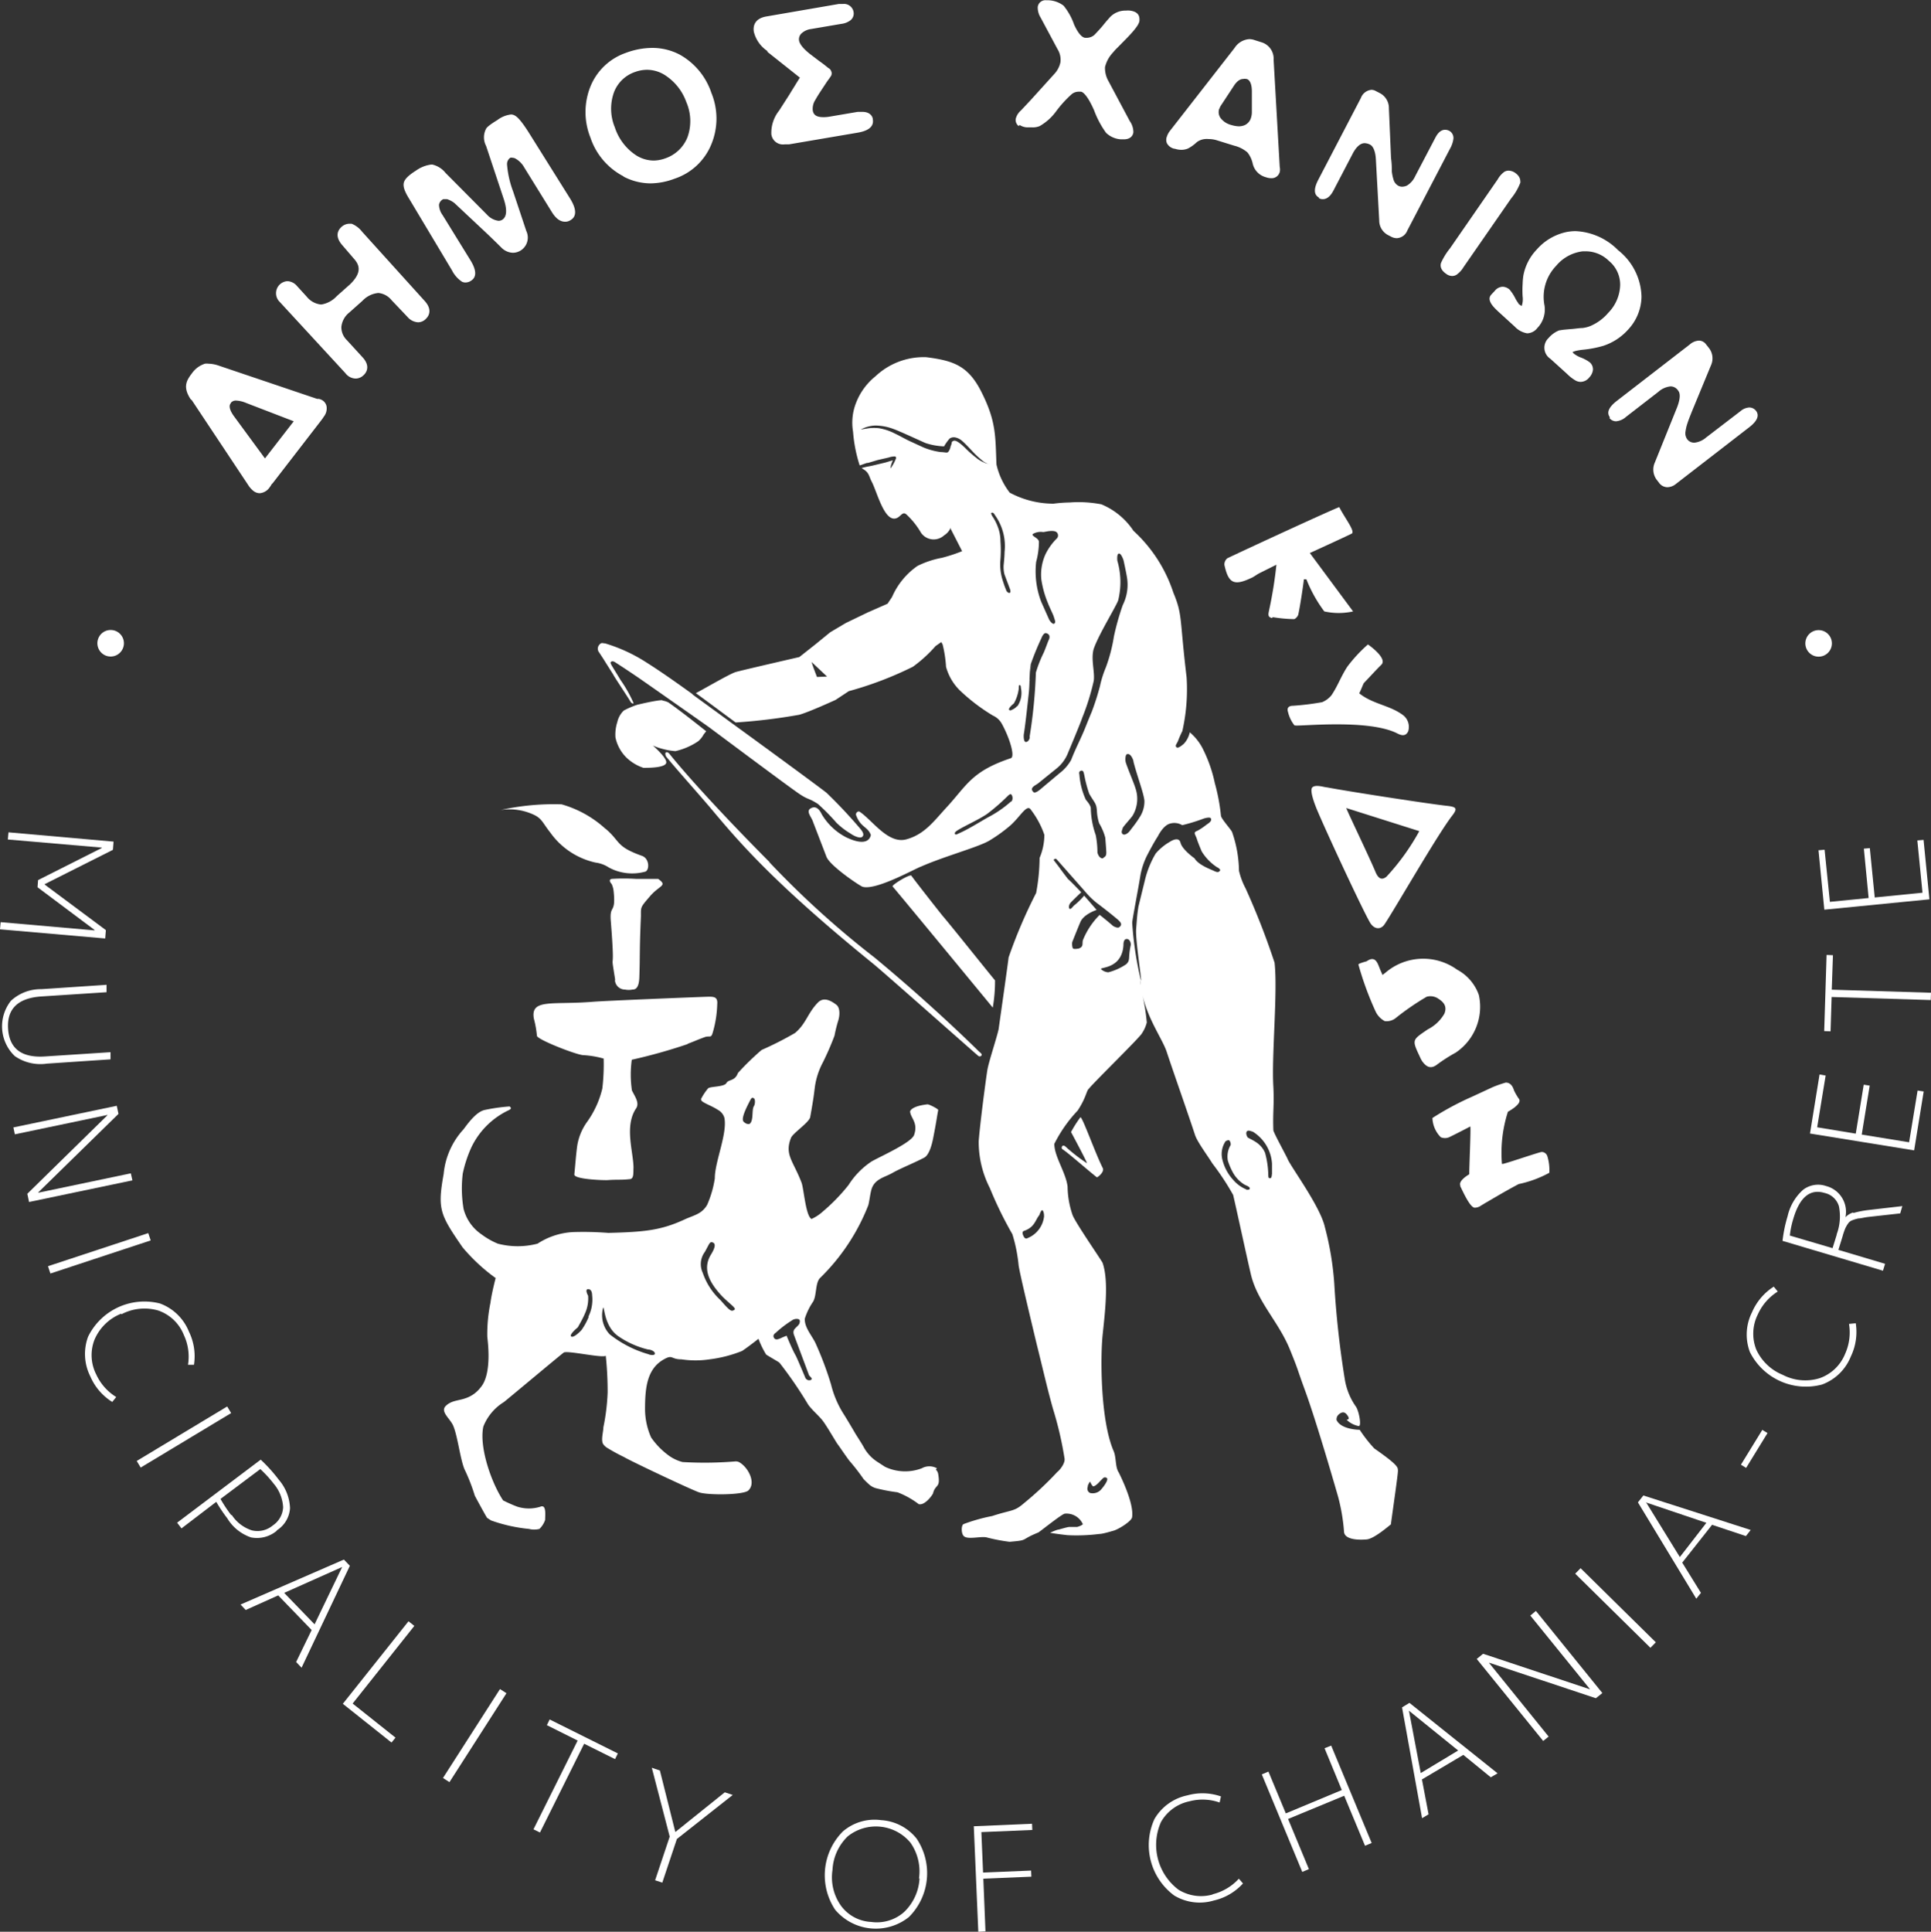 <svg id="Layer_1" data-name="Layer 1" xmlns="http://www.w3.org/2000/svg" viewBox="0 0 145.55 145.59"><rect x="0" y="0" width="145.55" height="145.59" fill="#333333" stroke="none"/><defs><style>.cls-1{fill:#fff}</style></defs><path class="cls-1" d="M701.82 453.9a3.21 3.21 0 0 1-2.61-.35 4.23 4.23 0 0 1-1.32-5.1 3.21 3.21 0 0 1 2.14-1.56 3.85 3.85 0 0 1 2.28.09l.1-.46a4.25 4.25 0 0 0-2.53-.08 3.75 3.75 0 0 0-2.48 1.78 4.72 4.72 0 0 0 1.49 5.77 3.72 3.72 0 0 0 3 .37 4.21 4.21 0 0 0 2.18-1.28l-.31-.36a3.94 3.94 0 0 1-2 1.18" transform="translate(-610.38 -311.13)"/><path class="cls-1" d="m115.35 121.76 4.49 5.54-.02.01-8.03-2.67-.48.39 5.01 6.18.41-.33-4.48-5.54.01-.02 8.03 2.67.49-.39-5.01-6.19-.42.35z"/><path class="cls-1" d="M637.67 328.59a1.89 1.89 0 0 0-.79-.6h-.18a.91.91 0 0 0-.61.27c-.18.17-.54.64.1 1.36l.86 1c.38.43.69 1-.3 1.95l-1 .89a2 2 0 0 1-1.16.62 1.58 1.58 0 0 1-1.09-.59l-.74-.81a1 1 0 0 0-.71-.36.91.91 0 0 0-.59 1.56l4.95 5.37a1 1 0 0 0 .78.41.86.86 0 0 0 .59-.25c.19-.17.56-.66-.07-1.35l-1.18-1.29a1.35 1.35 0 0 1-.42-1 1.58 1.58 0 0 1 .59-1.08l1-.89a1.88 1.88 0 0 1 1.2-.59 1.46 1.46 0 0 1 1 .55l1.18 1.24a1.15 1.15 0 0 0 .81.42.81.81 0 0 0 .57-.24c.2-.18.57-.67-.08-1.38zm87.17 5.41a2.81 2.81 0 0 1-.27-.44 3.27 3.27 0 0 0-.4-.6.82.82 0 0 0-.52-.22.79.79 0 0 0-.59.3l-.28.3c-.39.43.25 1 .52 1.26l1.25 1.14a1.66 1.66 0 0 0 .94.51 1 1 0 0 0 .77-.4 2 2 0 0 0 .54-1.69 3.37 3.37 0 0 1 .88-3 3.08 3.08 0 0 1 2-1.09h.26a2.49 2.49 0 0 1 1.71.72 2.31 2.31 0 0 1 .85 1.85 3.1 3.1 0 0 1-.9 2.07 3.63 3.63 0 0 1-1.37 1 2.38 2.38 0 0 1-.56.14c-.25 0-.55.06-.89.08l-.55.05-.33.05a2.06 2.06 0 0 0-.8.58 1 1 0 0 0 .14 1.56l1.27 1.15a3.06 3.06 0 0 0 .65.5.8.8 0 0 0 .36.09.85.85 0 0 0 .65-.33 1 1 0 0 0 .28-.57.69.69 0 0 0-.25-.58 2.72 2.72 0 0 0-.65-.35 2 2 0 0 1-.54-.3l-.1-.11s.15-.11.75-.18a8.22 8.22 0 0 0 1.58-.3 4.31 4.31 0 0 0 1.87-1.23 3.7 3.7 0 0 0 1-2.47 4.59 4.59 0 0 0-1.76-3.5 4.8 4.8 0 0 0-3.19-1.44 3.51 3.51 0 0 0-.72.07 4.11 4.11 0 0 0-2.23 1.32 3.86 3.86 0 0 0-1 1.93 5 5 0 0 0-.06.66 7.49 7.49 0 0 0 0 .95 1.56 1.56 0 0 1-.07.71 1 1 0 0 1-.27-.2" transform="translate(-610.38 -311.13)"/><path class="cls-1" d="m7.98 70.1-4.62-3.44v-.02l5.15-2.59.05-.62-7.92-.7-.05.54 7.08.61v.03l-4.8 2.42-.04.54 4.3 3.22v.03L.05 69.5l-.05.54 7.93.69.05-.63z"/><path class="cls-1" d="m613.79 391.3 4.92-.33v-.54l-4.93.32c-1.76.12-2.69-.58-2.79-2.08s.74-2.32 2.5-2.44l4.92-.32v-.56l-4.92.33a3.31 3.31 0 0 0-2.28.87 3.1 3.1 0 0 0 .28 4.17 3.38 3.38 0 0 0 2.37.58" transform="translate(-610.38 -311.13)"/><path class="cls-1" d="m9.86 88.43-6.97 1.46-.01-.02 6.05-5.92-.13-.61-7.79 1.63.11.52 6.98-1.46v.02l-6.04 5.92.13.62 7.79-1.63-.12-.53z"/><path class="cls-1" transform="rotate(-18.26 -655.176 2149.042)" d="M613.9 405.26h7.96v.58h-7.96z"/><path class="cls-1" d="M619.54 410.18a3.71 3.71 0 0 1 2.77-.28 3.19 3.19 0 0 1 1.92 1.83 3.85 3.85 0 0 1 .32 2.26h.45a4.2 4.2 0 0 0-.38-2.5 3.74 3.74 0 0 0-2.18-2.12 4.73 4.73 0 0 0-5.42 2.5 3.76 3.76 0 0 0 .17 3 4.23 4.23 0 0 0 1.65 1.92l.3-.37a3.91 3.91 0 0 1-1.51-1.71 3.2 3.2 0 0 1-.12-2.63 3.65 3.65 0 0 1 2-1.94" transform="translate(-610.38 -311.13)"/><path class="cls-1" transform="rotate(-31.06 -240.729 1362.12)" d="M620.27 419.13h7.96v.58h-7.96z"/><path class="cls-1" d="M631.24 426.47a2.14 2.14 0 0 0 1-1.67 3.48 3.48 0 0 0-.84-2.14 11.83 11.83 0 0 0-1.37-1.52l-6.3 4.75.33.43 2.62-2a11.64 11.64 0 0 0 .83 1.24 3.35 3.35 0 0 0 1.79 1.44 2.32 2.32 0 0 0 1.94-.5m-3.44-1.19a10.52 10.52 0 0 1-.8-1.21l3-2.25a9.11 9.11 0 0 1 1 1.09 3 3 0 0 1 .72 1.78 1.75 1.75 0 0 1-.78 1.38 1.79 1.79 0 0 1-1.57.37 2.85 2.85 0 0 1-1.52-1.16m8.45 3.36-7.79 3.39.39.41 2.45-1.1 2.52 2.61-1.17 2.41.41.43 3.64-7.68zm-2.21 4.88-2.29-2.37 4.37-1.95z" transform="translate(-610.38 -311.13)"/><path class="cls-1" d="m30.79 122.19-4.95 6.22 3.67 2.92.3-.37-3.23-2.57 4.65-5.85-.44-.35z"/><path class="cls-1" transform="rotate(-57.33 56.451 844.588)" d="M642.17 441.6h7.96v.58h-7.96z"/><path class="cls-1" d="m41.22 130.02 2.32 1.16-3.33 6.69.49.24 3.33-6.69 2.33 1.16.21-.43-5.14-2.56-.21.43zm9.7 8.04h-.02l-1.16-4.62-.61-.21 1.35 5.19-1.1 3.29.54.18 1.1-3.29 4.21-3.32-.6-.2-3.71 2.98z"/><path class="cls-1" d="M676.8 448.31a3.67 3.67 0 0 0-2.89.85 4.69 4.69 0 0 0-.58 5.9 4 4 0 0 0 5.56.55 4.67 4.67 0 0 0 .58-5.91 3.7 3.7 0 0 0-2.67-1.39m2.89 4.39a3.79 3.79 0 0 1-1.16 2.53 3.09 3.09 0 0 1-2.48.75 3 3 0 0 1-2.28-1.22 3.69 3.69 0 0 1-.64-2.7 3.76 3.76 0 0 1 1.15-2.53 3.39 3.39 0 0 1 4.72.47 3.76 3.76 0 0 1 .65 2.7" transform="translate(-610.38 -311.13)"/><path class="cls-1" d="m77.79 137.45-4.39.19.34 7.95.54-.03-.16-3.97 3.62-.15-.02-.46-3.62.15-.13-3.05 3.84-.16-.02-.47zm22.05-5.69 1.3 3.15-4.22 1.76-1.31-3.15-.5.21 3.05 7.35.5-.21-1.57-3.78 4.23-1.75 1.57 3.77.5-.21-3.05-7.34-.5.2z"/><path class="cls-1" d="m716.06 439.81 1.51 8.35.49-.29-.5-2.63 3.12-1.85 2.07 1.69.51-.3-6.64-5.31zm1.41 4.95-.89-4.7 3.71 3z" transform="translate(-610.38 -311.13)"/><path class="cls-1" transform="rotate(-45.43 55.41 1005.756)" d="M731.85 428.28h.58v7.96h-.58z"/><path class="cls-1" d="m733.84 424.36 4.4 7.26.35-.44-1.41-2.28 2.25-2.85 2.55.85.36-.46-8.09-2.6zm.59 0 4.57 1.54-2 2.58-2.51-4.07z" transform="translate(-610.38 -311.13)"/><path class="cls-1" transform="rotate(-58.43 159.27 810.44)" d="M741.03 420.04h3.08v.46h-3.08z"/><path class="cls-1" d="M749.75 410.91a3.92 3.92 0 0 1-.3 2.27 3.22 3.22 0 0 1-1.91 1.82 3.67 3.67 0 0 1-2.78-.25 3.74 3.74 0 0 1-2-1.91 3.25 3.25 0 0 1 .12-2.65 3.93 3.93 0 0 1 1.5-1.72l-.3-.37a4.29 4.29 0 0 0-1.64 1.93 3.74 3.74 0 0 0-.16 3 4.72 4.72 0 0 0 5.43 2.45 3.72 3.72 0 0 0 2.18-2.12 4.27 4.27 0 0 0 .37-2.5zm.31-8.4a1.37 1.37 0 0 0-.58.36 2 2 0 0 0-1.45-2.35 1.86 1.86 0 0 0-1.74.28 3.78 3.78 0 0 0-1.17 2 10.15 10.15 0 0 0-.38 1.85l7.57 2.25.16-.52-3.52-1.05.31-1a5.13 5.13 0 0 1 .2-.6 2.22 2.22 0 0 1 .21-.37.64.64 0 0 1 .32-.26 2.89 2.89 0 0 1 .47-.14c.17 0 .41-.07.72-.11l2.43-.27.16-.55-2.5.29a7.33 7.33 0 0 0-1.19.23m-1.26 1.65-.31 1-3.22-.95a6.77 6.77 0 0 1 .27-1.29c.48-1.61 1.26-2.25 2.35-1.92a1.45 1.45 0 0 1 1.08 1 3.88 3.88 0 0 1-.17 2.12" transform="translate(-610.38 -311.13)"/><path class="cls-1" d="m143.9 86.09-3.57-.58.6-3.69-.45-.07-.6 3.69-2.91-.48.64-3.9-.46-.08-.72 4.45 7.85 1.27.72-4.44-.46-.07-.64 3.9zm-5.83-11.5.09-2.6-.48-.02-.18 5.74.48.02.08-2.59 7.47.23.02-.55-7.48-.23zm-.14-6.62-.4-3.93-.46.04.44 4.48 7.92-.78-.44-4.48-.47.04.39 3.94-3.6.36-.37-3.72-.45.04.36 3.72-2.92.29z"/><path class="cls-1" d="M618.72 360.61a1 1 0 1 0-1-1 1 1 0 0 0 1 1m128.74.01a1 1 0 0 0 1-1 1 1 0 1 0-1 1m-122.65-19.37 4.26 6.41a1.82 1.82 0 0 0 .4.46.78.78 0 0 0 .49.18 1 1 0 0 0 .75-.45 1.4 1.4 0 0 0 .14-.22l.09-.09 3.66-4.74.11-.15.07-.11a1 1 0 0 0 .21-.81.72.72 0 0 0-.25-.39.79.79 0 0 0-.34-.15h-.12l-7.46-2.52a2.5 2.5 0 0 0-.73-.13 1 1 0 0 0-.26 0 1.9 1.9 0 0 0-1 .75 2.55 2.55 0 0 0-.31.48 1.18 1.18 0 0 0-.12.5 1.42 1.42 0 0 0 .1.48 2.4 2.4 0 0 0 .28.51m3 .23a.48.48 0 0 1 .41-.17 2.15 2.15 0 0 1 .72.17l3.61 1.39-2.17 2.8-2.32-3.16c-.51-.69-.31-.95-.25-1m16.67-10.01a2.24 2.24 0 0 0 .75.85.58.58 0 0 0 .26.06.76.76 0 0 0 .42-.13c.45-.28.42-.82-.08-1.61l-2.06-3.34a1.37 1.37 0 0 1-.27-.77.56.56 0 0 1 .32-.43h.29a1.77 1.77 0 0 1 .56.3l1.94 1.82q.88.82 1.59 1.53a1.28 1.28 0 0 0 .87.39 1.13 1.13 0 0 0 .6-.18 1.15 1.15 0 0 0 .41-1.46l-1-3a7.27 7.27 0 0 1-.45-2 .58.58 0 0 1 .24-.52.41.41 0 0 1 .18 0 .48.48 0 0 1 .21.06 1.74 1.74 0 0 1 .67.68l2.08 3.36c.3.48.62.72 1 .72a.72.72 0 0 0 .42-.13c.46-.28.44-.84-.07-1.65l-3-4.79c-.7-1.13-1-1.36-1.16-1.44a.54.54 0 0 0-.29-.07 2.08 2.08 0 0 0-1 .41c-.64.39-.8.56-.86.66a1.39 1.39 0 0 0 0 1.3l1.33 4c.27.82.23 1.34-.11 1.56a.53.53 0 0 1-.29.08 1.41 1.41 0 0 1-.86-.46l-3.13-3.15a1.78 1.78 0 0 0-1-.63h-.07a2.53 2.53 0 0 0-1.16.46c-.59.37-.87.67-.92.94s.06.62.41 1.18zm12.95-7.06a4.45 4.45 0 0 0 2 .5 5.24 5.24 0 0 0 1.82-.35A4.53 4.53 0 0 0 664 322a5.08 5.08 0 0 0 0-3.87 5.17 5.17 0 0 0-2.38-2.88 4.44 4.44 0 0 0-2.08-.51 5.77 5.77 0 0 0-2 .38 4.45 4.45 0 0 0-2.66 2.54 5.17 5.17 0 0 0 0 3.83 5.11 5.11 0 0 0 2.48 2.92m-.7-6.33a2.59 2.59 0 0 1 1.6-1.53 2.67 2.67 0 0 1 .9-.16 2.54 2.54 0 0 1 1.47.49 4 4 0 0 1 1.48 1.94 3.6 3.6 0 0 1 .09 2.65 2.76 2.76 0 0 1-1.69 1.6 2.66 2.66 0 0 1-.86.16 2.53 2.53 0 0 1-1.3-.38 4 4 0 0 1-1.63-2.13 3.66 3.66 0 0 1-.06-2.64m11.58-3.03 2.43 1.93-.25.4c-.16.27-.35.56-.54.88l-.77 1.2a2.69 2.69 0 0 0-.59 1.78.88.88 0 0 0 1 .77h.33l5.17-.88c1.06-.18 1.21-.62 1.15-1 0-.17-.16-.57-.79-.57h-.35l-2.06.35a2.68 2.68 0 0 1-.53.05c-.64 0-.76-.27-.8-.52a1.27 1.27 0 0 1 .13-.67l.14-.24c.08-.14.2-.33.35-.56l.37-.56c.09-.14.18-.26.26-.37l.13-.19a.4.4 0 0 0 0-.38.38.38 0 0 0-.2-.21l-.17-.14c-.15-.12-.33-.26-.52-.39l-.71-.54c-.64-.51-.78-.83-.81-1a.61.61 0 0 1 .16-.52 1.29 1.29 0 0 1 .73-.35l2.29-.39a1.42 1.42 0 0 0 .68-.26.65.65 0 0 0 .25-.63.73.73 0 0 0-.81-.61h-.31l-5.45.94c-1 .17-1 .86-.95 1.15a2.44 2.44 0 0 0 1 1.44m19.02 5.58a1.15 1.15 0 0 0 .56.19h.41a1.31 1.31 0 0 0 .56-.1 4 4 0 0 0 1.25-1.13 8.57 8.57 0 0 1 1.18-1.29.84.84 0 0 1 .53-.17h.14c.09 0 .45.15 1 1.41a7.08 7.08 0 0 0 .9 1.69 1.77 1.77 0 0 0 1.12.49h.22c.61 0 .71-.41.72-.54a1.46 1.46 0 0 0-.27-.83l-1.6-3a2 2 0 0 1-.27-1.07 2.42 2.42 0 0 1 .6-1.1 3.6 3.6 0 0 1 .33-.36l.67-.68c.88-.9 1-1.21 1-1.41s0-.62-.72-.71a1.51 1.51 0 0 0-.3 0 1.6 1.6 0 0 0-1.21.5l-.21.24c-.11.12-.24.29-.4.48s-.46.51-.57.62a.89.89 0 0 1-.56.21h-.1c-.27 0-.58-.38-.86-1a4.65 4.65 0 0 0-.79-1.42 2 2 0 0 0-1.14-.41h-.17a.58.58 0 0 0-.64.51 1.44 1.44 0 0 0 .21.78l1.28 2.39a1.51 1.51 0 0 1 .22 1 1.85 1.85 0 0 1-.42.83l-1.81 2-.74.79a1.24 1.24 0 0 0-.4.64.57.57 0 0 0 .24.55m11.76 1.7a1.48 1.48 0 0 0 .49.08 1.24 1.24 0 0 0 .5-.1 2.81 2.81 0 0 0 .63-.45 1.18 1.18 0 0 1 .64-.26 1.32 1.32 0 0 1 .28 0 2.1 2.1 0 0 1 .61.09l1.32.41a2.39 2.39 0 0 1 1 .51 2.07 2.07 0 0 1 .4.87 1.38 1.38 0 0 0 1 1 1.15 1.15 0 0 0 .39.07.63.63 0 0 0 .64-.46.88.88 0 0 0 0-.39l-.46-8.07a1.29 1.29 0 0 0-.87-1.31l-.63-.2a1.26 1.26 0 0 0-.33-.05 1.42 1.42 0 0 0-1.11.66l-4.88 6.26a1.38 1.38 0 0 0-.22.41.66.66 0 0 0 0 .52.83.83 0 0 0 .56.41m3.39-3a1.05 1.05 0 0 1 .16-.32l.92-1.4c.23-.36.47-.54.73-.54a.56.56 0 0 1 .21 0c.11 0 .43.13.43.94v1.53a1.42 1.42 0 0 1-.06.44.87.87 0 0 1-.5.58 1.16 1.16 0 0 1-.42.08 2.14 2.14 0 0 1-.57-.1 1.45 1.45 0 0 1-.82-.54.77.77 0 0 1-.08-.71m7.51 6.77a.59.59 0 0 0 .29.07c.46 0 .72-.5.81-.67l1.42-2.72c.28-.55.6-.83.92-.83a1 1 0 0 1 .41.11c.32.17.42.72.44 1.15l.25 4.56a1.24 1.24 0 0 0 .69 1.12l.21.11a.94.94 0 0 0 .42.11.9.9 0 0 0 .8-.58l3.22-6.17a2.06 2.06 0 0 0 .25-.72.61.61 0 0 0-.31-.62.68.68 0 0 0-.31-.08c-.29 0-.53.2-.73.58l-1.53 2.92a1.59 1.59 0 0 1-.61.7.91.91 0 0 1-.37.09.62.62 0 0 1-.29-.07.77.77 0 0 1-.37-.49 3.15 3.15 0 0 1-.12-.6c0-.26 0-.58-.06-1l-.16-3.74a1.27 1.27 0 0 0-.66-1.14l-.33-.17a.68.68 0 0 0-.33-.09.94.94 0 0 0-.79.61l-3.22 6.18c-.35.68-.33 1.12.06 1.33m9.2 4.92c-.06.18-.08.51.39.83a.75.75 0 0 0 .45.16.61.61 0 0 0 .35-.11 1.84 1.84 0 0 0 .5-.55l3.59-5.18a4.27 4.27 0 0 0 .7-1.2c0-.18 0-.45-.39-.73a.91.91 0 0 0-.49-.17.63.63 0 0 0-.33.09 1.75 1.75 0 0 0-.5.57l-3.59 5.19a5 5 0 0 0-.68 1.1m12.69 11.69a.63.63 0 0 0 .5.25 1.28 1.28 0 0 0 .75-.33l2.43-1.88a1.63 1.63 0 0 1 .93-.42.69.69 0 0 1 .58.33c.22.28.07.83-.08 1.23l-1.69 4.19a1.28 1.28 0 0 0 .17 1.32l.14.18a.79.79 0 0 0 .65.35 1.08 1.08 0 0 0 .65-.26l5.51-4.26c.61-.47.78-.89.51-1.24a.65.65 0 0 0-.51-.25 1.11 1.11 0 0 0-.65.27l-2.61 2a1.59 1.59 0 0 1-.85.38.65.65 0 0 1-.56-.25.77.77 0 0 1-.13-.61 3.22 3.22 0 0 1 .14-.59c.08-.25.2-.55.34-.9l1.43-3.46a1.27 1.27 0 0 0-.13-1.3l-.23-.29a.67.67 0 0 0-.55-.29 1.14 1.14 0 0 0-.68.29l-5.51 4.26q-.91.71-.51 1.23" transform="translate(-610.38 -311.13)"/><path class="cls-1" d="M77.75 50.19v.01-.01zM51.83 53.7v-.01.01z"/><path class="cls-1" d="m655.44 427.15.29.19-.29-.19m32.69-65.83c-.06.32-.1.68-.13 1a.37.37 0 0 1 0 .11c0-.37.08-.78.14-1.13zm-25.94 3.49z" transform="translate(-610.38 -311.13)"/><path class="cls-1" d="M688 363.14v-.69a.37.37 0 0 0 0-.11v.8m18.3-5.5a10.83 10.83 0 0 0 1.61.15c.11 0 .3-.21.33-.35.15-.68.41-2.45.42-2.65h.19a10.42 10.42 0 0 0 1.35 2.42 5 5 0 0 0 2.17 0l-3.26-4.4c.33-.15 2.54-1.16 3.15-1.46.31-.15-.54-1.21-.93-2-.28.07-6.41 2.89-8.43 3.85a.6.6 0 0 0-.23.5c.3 1.39.72 1.6 2 1 .22-.09.41-.25.62-.36l1.3-.65a31.24 31.24 0 0 1-.54 3.38c-.06.31-.16.58.23.64m1.72 8.09c.11.11 5.48-.52 7.69.6.29.15.63.26.83-.14a1.12 1.12 0 0 0-.33-1.19c-1-.79-2.32-.85-3.36-1.69.1-.15.31-.73.36-.78.35-.36.93-1 1.3-1.36.53-.49-1-1.54-1-1.54a11.12 11.12 0 0 0-1.55 1.67c-.49.75-.71 1.43-1.2 2.16a1.81 1.81 0 0 1-.7.52 20 20 0 0 1-2.18.27c-.36 0-.5.17-.39.49a2.56 2.56 0 0 0 .49 1m5.68 14.84c.31.53.81.58 1.11.13.8-1.2 4-6.78 5.1-8.19.39-.51.33-.64-.34-.72-1.35-.14-7.43-1.08-9.12-1.4-.17 0-.84-.24-1.09 0s.26 1.46.33 1.64c.77 1.83 3.42 7.52 4 8.52m3.73-6.86a17 17 0 0 1-2.47 3.43c-.38.31-.63.11-.82-.33-.48-1.16-2.24-4.8-2.21-4.84l5.5 1.74m.64 14.94c-1.18.81-1.21.76-.6 2.06a2.47 2.47 0 0 0 .19.36c.31.41.64.61 1.14.21a12.4 12.4 0 0 1 1.38-.88 4.16 4.16 0 0 0 1.74-4.34 3.46 3.46 0 0 0-1.64-1.91 4.37 4.37 0 0 0-5.39.22l-.23.18-.15-.34c-.2-.45-.33-1.19-1.05-.69 0 0-.61.16-.62.24a23.8 23.8 0 0 0 1.31 3.57 1.59 1.59 0 0 0 .68.7 1.12 1.12 0 0 0 .87-.27 19.34 19.34 0 0 1 2.29-1.57 1.06 1.06 0 0 1 .85.13c.28.19.75.49.48 1.15a3 3 0 0 1-1.25 1.18m2.44 11.8c.18.36.74 1.64 1.1 1.64a.82.82 0 0 0 .46-.15l.33-.2c1-.58 1.47-.87 2.52-1.43a8.46 8.46 0 0 0 2.31-.85 3.5 3.5 0 0 0-.15-1.26.45.45 0 0 0-.42-.31c-.17 0-2.77.9-2.95.9h-.05a10.13 10.13 0 0 1 .45-3.93c.21-.12 1.13-.65.81-1a4.59 4.59 0 0 1-.35-.61c-.05-.16-.19-.59-.62-.59a8.87 8.87 0 0 0-1 .35l-1.53.71a21.67 21.67 0 0 0-3 1.61 2.17 2.17 0 0 0 .63 1.45.81.81 0 0 0 .63 0c.6-.29 1.52-.77 1.59-.81s-.09 3.25-.07 3.6c0 0-.86.48-.67.86m-58.25-10.69c.83-.32.57-.24 1.33-.52.38-.1.44.11.57-.35a8.29 8.29 0 0 0 .33-2.1c.06-.65-.31-.59-1-.57-1.38.05-7.36.29-8.36.37-3.06.25-4.73-.26-4.46 1.27a7.62 7.62 0 0 1 .23 1.29c0 .28 2.9 1.41 3.46 1.46a7.33 7.33 0 0 1 1.57.26 15.3 15.3 0 0 1-.1 2.26 7.15 7.15 0 0 1-1.16 2.53 4.21 4.21 0 0 0-.74 1.84c-.09.7-.14 1.41-.21 2.11 0 .37 2.25.44 2.53.42.66-.05 1 0 1.62-.07.35 0 .29-.44.31-.86 0-1.17-.71-3.14.2-4.48.27-.41-.1-.9-.32-1.35A8.25 8.25 0 0 1 658 391a40.81 40.81 0 0 0 4.21-1.18M656 373.58a8.21 8.21 0 0 0-3.29-1.83 18.44 18.44 0 0 0-4.6.43 4.33 4.33 0 0 1 2.6.4c.54.29.6.61 1.15 1.3a5.69 5.69 0 0 0 3.41 2.26 2.35 2.35 0 0 1 1 .37 3.7 3.7 0 0 0 2.76.31c.32-.14.3-1-.27-1.19-2-.71-1.6-1.09-2.75-2.05m.72 11.42a.76.76 0 0 0 .76.71 1.45 1.45 0 0 0 .56 0c.2 0 .49-.07.52-.92.06-1.73 0-1.86.12-4.63 0-.69-.05-.63.68-1.48s1.36-.78.62-1.31h-1.66a14.3 14.3 0 0 0-1.85 0c-.3.08 0 .38 0 .38a1.61 1.61 0 0 1 .15.53c.19 1.8-.32.95-.21 2.28.37 4.66-.1 1.74.33 4.42" transform="translate(-610.38 -311.13)"/><path class="cls-1" d="M681 421.79a1.17 1.17 0 0 0-1.14 0 3.53 3.53 0 0 1-2.77-.11l-.6-.39a3.06 3.06 0 0 1-1-1.08c-.14-.27-.53-.85-.68-1.11s-.59-1-.79-1.32a7.46 7.46 0 0 1-1-2.31 25.35 25.35 0 0 0-1.12-3c-.26-.63-.88-1.23-.86-1.95a4.83 4.83 0 0 1 .63-1.29c.27-.47.16-1.37.5-1.76a15.61 15.61 0 0 0 3.66-5.51c.07-.25.14-.82.21-1.08.2-.9 1-1 1.59-1.34s1.63-.75 2.41-1.16c.39-.2.6-1.06.68-1.48.28-1.43.29-1.68.38-2.11 0-.09-.7-.44-.81-.43-1.23.14-1.32.51-1.31.56.06.5.62.84.3 1.75-.21.59-2.55 1.62-3.21 2a5.93 5.93 0 0 0-1.73 1.77 14 14 0 0 1-1.94 2 3.29 3.29 0 0 1-.85.56c-.44-.22-.58-2.27-.75-2.73-.63-1.66-1.3-2.1-.8-3.38.14-.36 1.37-1.16 1.45-1.57.28-1.57.27-1.64.35-2.26a5.56 5.56 0 0 1 .61-1.87 21.27 21.27 0 0 0 .87-2 10.38 10.38 0 0 1 .27-1.1c.16-.5.13-1-.1-1.21-.67-.53-1.11-.52-1.44-.17-.76.79-.87 1.57-1.7 2.27a24.81 24.81 0 0 1-2.52 1.28A19.87 19.87 0 0 0 666 392c-.23.64-.71.46-.87.76s-1.25.24-1.38.4a4.11 4.11 0 0 0-.53.8.22.22 0 0 0 .11.19c.24.18.76.36 1.15.62a1 1 0 0 1 .5.6c.24 1.21-.73 3.33-.72 4.57a7.88 7.88 0 0 1-.58 2c-.42.71-1 .77-1.73 1.11-1.76.81-3 .93-5.72 1a24 24 0 0 0-2.69-.06 5.39 5.39 0 0 0-2.64.87 5.91 5.91 0 0 1-3 0 5.68 5.68 0 0 1-1.24-.71 3.31 3.31 0 0 1-1.34-1.92 9.24 9.24 0 0 1-.06-2.65 9.41 9.41 0 0 1 .66-2 5.91 5.91 0 0 1 2.81-2.78c.19-.1.21-.16.06-.28a13.54 13.54 0 0 0-1.9.27c-.61.15-1.2.95-1.57 1.45a5.76 5.76 0 0 0-1.5 3.37c-.48 2.67-.27 3.06 1.42 5.52a13.73 13.73 0 0 0 2.37 2.23l.13.09s-.31 1.18-.39 1.86a11.57 11.57 0 0 0-.24 2.56c0 .13.41 2.76-.5 3.82a2.36 2.36 0 0 1-1.08.8c-.58.22-1.11.17-1.55.6s.32.94.56 1.49c.34.8.52 2.48.85 3.28a14 14 0 0 1 .78 2s.87 1.62.93 1.67l.29.19a11.88 11.88 0 0 0 2.86.64 1.62 1.62 0 0 0 .79 0 1.73 1.73 0 0 0 .43-.68c0-.29.07-.87-.14-1a.22.22 0 0 0-.2 0 2.9 2.9 0 0 1-1.77 0 10.92 10.92 0 0 1-1.06-.47c-.92-1.4-1.81-4.05-1.49-5.56a3.8 3.8 0 0 1 1.55-1.85c.32-.25 4.26-3.55 4.51-3.73s2.9.43 3.17.24a25.87 25.87 0 0 1 .14 2.76 15.62 15.62 0 0 1-.32 2.63c0 .35-.21 1 0 1.29a1 1 0 0 0 .27.25 14.12 14.12 0 0 0 1.28.7c.45.28 5 2.43 5.65 2.66s3.38.21 3.73-.14c.59-.57 0-1.68-.6-2.07a.57.57 0 0 0-.36-.12 28.21 28.21 0 0 1-4 .05 3.1 3.1 0 0 1-1.11-.54 5.68 5.68 0 0 1-1.26-1.31 5.31 5.31 0 0 1-.46-2.09c0-1.57.11-3.07 1.42-3.8.69-.39.5 0 1.33 0a7.11 7.11 0 0 0 2.11 0 9.78 9.78 0 0 0 2.45-.63c.28-.18.93-.67 1.24-.92a6.6 6.6 0 0 0 .58 1.19c.19.13.9.53 1 .61a30.86 30.86 0 0 1 2.16 3.15c.32.46.86.87 1.18 1.33s.67 1.07 1 1.6c.22.29.57.83.93 1.31a15.41 15.41 0 0 1 1.07 1.38 6.22 6.22 0 0 0 .47.45 1.26 1.26 0 0 0 .46.24 13.16 13.16 0 0 0 1.63.31 6.4 6.4 0 0 1 1.57.87 2.72 2.72 0 0 0-.29-.24 2.27 2.27 0 0 1 .31.26c.46.14 1.06-.7 1.09-.82.18-.71.57-.35.39-1.43a.59.59 0 0 0-.18-.35m-26.17-11.5a5 5 0 0 1-.49.91c0 .05-.62.69-.82.56s.49-.69.49-.69.41-.71.52-1a2.75 2.75 0 0 0 .26-1.38s-.28-.5 0-.5.3.35.3.44a2.88 2.88 0 0 1-.28 1.63m4.55 2.84a8.44 8.44 0 0 1-2.95-1.51 2.1 2.1 0 0 1-.49-2c.1-.16.06 1.4 1.15 2.15a6.7 6.7 0 0 0 2.25 1c.19 0 .5.13.5.3s-.32.11-.46.07m6.46-3.37c-.23.16-.32.12-1.05-.72a5 5 0 0 1-1.34-2.06 1.54 1.54 0 0 1 .16-1.58c.35-.63.36-.77.56-.72s.32.25-.11.94c-.68 1.12 0 2.14.61 2.86s1.36 1.15 1.17 1.28m1.47-15.35c-.19.28 0 1.12-.34 1.35-.06 0-.2.05-.43-.16s.16-1 .51-1.67c.09-.16.15-.17.26-.1s.09.44 0 .58m4.3 20.65c-.07 0-.23.09-.41-.13 0 0-.63-1.51-.75-1.73-.25-.42-.67-1.46-.68-1.48a5.11 5.11 0 0 0-.49.21c-.06 0-.32.18-.46-.05s.13-.38.13-.38a8.12 8.12 0 0 1 1.2-.92.61.61 0 0 1 .52-.11c.14.06.1.22.07.32s-.19.24-.29.34-.23.24-.12.54 1.08 2.88 1.12 3 .33.27.16.37M660.3 363.9c-.48 0-1.9.35-1.9.35a6.54 6.54 0 0 0-1 .43 1.71 1.71 0 0 0-.49.87 3.06 3.06 0 0 0-.14 1.16 3 3 0 0 0 .84 1.53 3.43 3.43 0 0 0 1.27.76c.38 0 1.57 0 1.71-.35s-1-1.33-1-1.33a5.38 5.38 0 0 0 1.7.42A5.1 5.1 0 0 0 663 367a1.77 1.77 0 0 0 .42-.52l.19-.24c-.28-.21-1.72-1.38-2.85-2.17a1.49 1.49 0 0 0-.45-.14m25.1 21.12c-.14-.14-3.45-4.29-4-4.92-.38-.47-2.24-2.84-2.33-3s-1.52.71-1.42.81c.35.39 7.52 9.09 7.55 9.13a11.48 11.48 0 0 0 .17-2.05m5.09 12.73c.35.2 2.07 1.72 2.59 2.11.06 0 .59-.4.44-.7-.57-1.13-1.51-3.8-1.68-3.83a8.68 8.68 0 0 0-.71 1.12s1.19 2.21 1.2 2.35a13.13 13.13 0 0 1-1.6-1.24c-.26-.25-.39.1-.24.19" transform="translate(-610.38 -311.13)"/><path class="cls-1" d="M668.39 376.11c-3.47-3.49-6.21-6.49-7.57-8.19-.08-.08-.19-.14-.26-.07s0 .21 0 .26c.55.7 2.27 2.62 3.31 3.84 2 2.38 4.58 5.53 12.32 11.81.63.5 7.43 6.53 7.78 6.82.08.06.21.25.36.13s-.1-.27-.17-.34-3.35-3.34-7.87-7.08a69.11 69.11 0 0 1-7.92-7.18m-5.8-12.67c-1-.72-2.35-1.68-3.4-2.34a12.16 12.16 0 0 0-3.18-1.48c-.18 0-.28-.1-.45.12a.44.44 0 0 0 0 .56c.34.52.34.52.5.78l.57.9c0 .06 1.3 2 1.27 2 .07.11.16.21.26.15a10 10 0 0 0-1-1.77c-.18-.31-.51-.83-.69-1.14 0-.05-.11-.15 0-.22s.18 0 .23 0c.61.39 1.21.79 1.8 1.19 0 0 1.18.82 2.36 1.65s2.71 1.9 3 2.11c1.57 1.17 6.06 4.52 6.77 5s.69.3 1.42.77a15.61 15.61 0 0 1 1.39 1.41 5.56 5.56 0 0 0 1.05.81c.29.21.74.4.9.26s.07-.34-.12-.58a37.47 37.47 0 0 0-2.57-2.74c-.82-.64-4.87-3.6-7.17-5.27l-1.56-1.14-1.37-1" transform="translate(-610.38 -311.13)"/><path class="cls-1" d="M714 420.33a10.43 10.43 0 0 1-1.13-1.44s-1.42 0-1.75-.75c0-.09 0-.29.22-.45s.42-.18.63.15-.1.26-.08.3a1.78 1.78 0 0 0 .91.47c.23 0 0-1.21-.24-1.5a4.93 4.93 0 0 1-.81-2 70.83 70.83 0 0 1-.8-7.27 22.63 22.63 0 0 0-.71-4.24c-.35-1.55-2.54-4.5-2.8-5.11-.08-.21-1.07-2-1.08-2.18-.05-1.43.07-1.87 0-3.29-.14-2.34.34-7.16.09-9.34a56 56 0 0 0-2.18-5.59 5.5 5.5 0 0 1-.5-1.33 9.26 9.26 0 0 0-.52-2.92c-.06-.17-.82-1-.84-1.23a14.5 14.5 0 0 0-.46-2.45 10.56 10.56 0 0 0-.95-2.68 4 4 0 0 0-.94-1.16 1.82 1.82 0 0 1-.45.87c-.24.2-.45.36-.56.25s0-.21.11-.43a7.75 7.75 0 0 1 .34-.78 14.32 14.32 0 0 0 .32-4.06c-.54-4.51-.29-4.67-1-6.38a10.9 10.9 0 0 0-3-4.65 5.38 5.38 0 0 0-2.42-2 9 9 0 0 0-2.4-.14 10.4 10.4 0 0 0-1.21.09 7 7 0 0 1-3.3-.83 5.43 5.43 0 0 1-1-2.12c-.09-2.1 0-3.22-1.13-5.46-1-2-2.13-2.37-4.16-2.63a5.29 5.29 0 0 0-3.82 1.43 4.79 4.79 0 0 0-1.47 2 4.09 4.09 0 0 0-.23 2.19 10.88 10.88 0 0 0 .5 2.54l.54-.19h.08l.74-.22.83-.19a1.41 1.41 0 0 1 .49-.08.15.15 0 0 1 .06.14 3.26 3.26 0 0 1-.42.77c0-.23.18-.62.18-.62l-.57.17-1 .24-.46.09-.32.08a.56.56 0 0 0 .14.1c.43.27.41.54.61.92.4.76.92 2.92 1.77 2.79.41-.06.53-.59.85-.31a5.94 5.94 0 0 1 1.1 1.38 1.16 1.16 0 0 0 1.74.2 1.26 1.26 0 0 0 .5-.58v.09l.86 1.68a12.08 12.08 0 0 1-1.52.5 7 7 0 0 0-1.84.61 5.53 5.53 0 0 0-1.92 2.34l-.34.51-1.48.65-1.66.8-1.18.7-1.14.93-1.19.94s-4.36 1-4.8 1.13-2.49 1.33-3 1.59c.75.54 2.18 1.61 3 2.21a43 43 0 0 0 4.79-.58c.71-.19 2.74-1.12 2.74-1.12l1-.66a26.61 26.61 0 0 0 4.83-1.84 10.13 10.13 0 0 0 1.71-1.56l.43-.3.1.18a9.11 9.11 0 0 1 .26 1.72v.07-.17.07a3.93 3.93 0 0 0 1.13 1.86 14.32 14.32 0 0 0 2.4 1.81 1.43 1.43 0 0 1 .68.63c.59 1.08 1 2.45.68 2.58-3 1-3.33 2.07-4.89 3.75-.92 1-1.63 2-3 2.37s-2.55-1.44-3.51-2.08c-.13-.09-.33.1-.27.26.34.93.88.85 1.11 1.49-.06.31-.37.88-1.85.18a4.57 4.57 0 0 1-1.82-1.69c-.06-.08-.3-.75-.8-.53s0 .66.12 1.07l1 2.6c.25.69 2.51 2.2 2.72 2.27 1 .31 3.95-1.36 4.44-1.53 1.85-.81 4.47-1.5 5.21-2a11.42 11.42 0 0 0 1.51-1.1c.77-.69 1.25-1.67 1.55-1.15a6.64 6.64 0 0 1 1 1.87 4.53 4.53 0 0 1-.36 1.74 15 15 0 0 1-.26 2.64 37.5 37.5 0 0 0-2.08 4.87c0 .14-.74 5.33-.75 5.4-.13.62-.75 2.47-.85 3.09s-.55 4-.65 5.35a7.65 7.65 0 0 0 .84 3.53 28.69 28.69 0 0 0 1.7 3.48 11.75 11.75 0 0 1 .47 2.35c.08.55.63 2.88 1.36 5.93.45 1.79.79 3.32 1.23 4.88a26.55 26.55 0 0 1 .87 3.74c.07.42-.49 1-.53 1a25.06 25.06 0 0 1-2.55 2.39c-.73.63-.88.46-2.38.95a13.22 13.22 0 0 0-2.16.61c-.18.12-.16.69 0 .87.26.35 1.37 0 1.79.14a13.18 13.18 0 0 0 1.69.32c1.5-.13.71-.11 2.16-.7.11-.05 1.78-1.4 2-1.42a1.35 1.35 0 0 1 1.36.79c-.07.11-.42.21-.42.21h-.55c-.09 0-.15 0-.85.2-.13 0-.52.18-.65.24.48.09 1.23.17 1.29.18a13.7 13.7 0 0 0 2.42-.09c.28 0 1-.23 1.09-.25.44-.14 1.33-.72 1.38-1 .18-1.06-.94-3.25-1-3.38-.28-.4-.18-1.14-.39-1.62-1-2.31-1-7.06-.83-8.73s.48-4.06 0-5.45c-.06-.16-2.08-3.07-2.27-3.62a6.84 6.84 0 0 1-.37-2.12c-.12-1.06-1-2.27-1-3.23a10.45 10.45 0 0 1 1.76-2.51c.66-1 .66-1.52.85-1.65.22-.33 3.91-3.93 4-4.18a2.63 2.63 0 0 0 .36-.81 16.44 16.44 0 0 0-.32-2.05c.43 1.87 1.5 3.3 1.82 4.26.51 1.55 1.58 4.57 2.14 6.28.17.52 1 1.63 1.3 2.13a19.53 19.53 0 0 1 1.57 2.38c.27 1.15 1.07 4.87 1.34 6 .49 2.06 2.08 3.55 2.93 5.63.68 1.67.48 1.27 1.11 3 .92 2.49 2.5 8 2.54 8.15a14.22 14.22 0 0 1 .44 2.64c.1.65 1.4.57 1.71.54.57-.05 1.7-1.05 1.82-1.13.1-.81.55-3.84.53-4.06s.11-.35-1.79-1.67m-42-58.14s-.32-.82-.41-1.13l1.17 1.1zm14.63 9.38a8.31 8.31 0 0 1-1.74 1.2c-.58.33-1.4.84-2 1.12-.36.16-.43.23-.49.13s.11-.22.21-.28c.53-.33 1.53-.77 2.19-1.21a14.89 14.89 0 0 0 1.57-1.36c.2-.2.25-.15.3-.1a.47.47 0 0 1 0 .5m-1.8-25.45a1.1 1.1 0 0 1-.29-.1 2.23 2.23 0 0 1-.59-.36 8 8 0 0 1-.83-.74c-.1-.09-.62-.61-.85-.53s-.09.13-.24.42c0 .1-.1.35-.19.43s-.27 0-.56 0a5.14 5.14 0 0 1-1.32-.36l-1-.46c-.27-.12-.83-.44-1.12-.57a4 4 0 0 0-1.23-.41 3.41 3.41 0 0 0-.72 0l-.63.1c-.08 0-.09 0 0 0a2.53 2.53 0 0 1 1.1-.3 4 4 0 0 1 1.39.27c.45.16 1.91.84 2.39 1.05a5 5 0 0 0 1.4.25 3.6 3.6 0 0 1 .42-.59.57.57 0 0 1 .38-.09 1.09 1.09 0 0 1 .56.27c.23.19.83.84.83.84a6.92 6.92 0 0 0 .82.74 2.27 2.27 0 0 0 .31.15c.15.05.14.06 0 0m1.36 9.51a5.66 5.66 0 0 1-.22-.6 4 4 0 0 1-.21-1.71 9.24 9.24 0 0 0 0-1.37 3 3 0 0 0-.17-1 3.8 3.8 0 0 0-.48-.94c0-.07-.12-.17 0-.21s.21.14.24.19a4 4 0 0 1 .72 2.77s0 .34-.07 1a2.27 2.27 0 0 0 .06.68l.4 1.07s.12.28 0 .33-.26-.16-.26-.16m.82 8.69a1 1 0 0 1-.41.29.15.15 0 0 1-.2 0c-.08-.13.34-.47.36-.48a3 3 0 0 0 .37-1.12c0-.12 0-.3.08-.27s.08.17.08.21a1.77 1.77 0 0 1-.28 1.41m5.32 58.77c0-.11.17-.36.17-.36s.16.35.24.36.28-.11.53-.4l.23-.23a.21.21 0 0 1 .26 0c.15.09-.12.53-.45.9a.85.85 0 0 1-.81.23.36.36 0 0 1-.17-.46m3.45-54.64c.28 1.09.75 2.3.82 2.91a2.15 2.15 0 0 1-.37 1.28c-.21.35-.48.69-.72 1-.09.14-.39.39-.55.25s0-.36 0-.44.56-.68.74-.93a2.46 2.46 0 0 0 .22-2.1c-.09-.33-.71-1.78-.74-2s0-.46.07-.53c.28-.16.48.33.52.48m-7.6-17.08a1.15 1.15 0 0 1 .8-.16c.12 0 .73-.19 1 0a.33.33 0 0 1 0 .51 4.43 4.43 0 0 0-.82 1.15 3.73 3.73 0 0 0-.32 1.9 7.37 7.37 0 0 0 .51 1.82c.08.23.41.89.43 1 .1.32.15.4.05.51s-.34-.15-.42-.34l-.58-1.3a6.42 6.42 0 0 1-.38-3 5.92 5.92 0 0 0 .21-1.51c0-.29-.6-.44-.46-.59m-.23 15.3c0 .19-.16.39-.31.37s-.17-.44-.13-.64c.12-.73.32-2.65.36-3s.05-.65.06-1v.69-.8a8.47 8.47 0 0 1 .1-1.13 14.27 14.27 0 0 0-.19 1.82 14.09 14.09 0 0 1 .19-1.82 20.85 20.85 0 0 1 .79-1.93s.16-.45.37-.39c.44.12.16.57.16.57s-.31.83-.36.92a9.5 9.5 0 0 0-.58 1.48 38.32 38.32 0 0 1-.47 4.82m1.09 36.13a2 2 0 0 1-1.24 1.67s-.16.12-.28-.09-.15-.4 0-.45c.82-.28.85-.82 1.16-1.19 0 0 .13-.39.22-.37s.15.32.13.43m-.19-32.22s-.45.42-.6.28c-.34-.33.14-.5.35-.66l1.35-1.09a2.82 2.82 0 0 0 .87-1.13c.28-.67 1-2.39 1.11-2.74a17.76 17.76 0 0 0 .86-2.76c.1-.67-.23-1.64 0-2.42.38-1.09 1.61-3.06 1.84-3.64a5.72 5.72 0 0 0-.06-3s-.06-.5.11-.54.35.46.37.56.2.92.25 1.26a3.41 3.41 0 0 1-.32 2.06 18.9 18.9 0 0 0-.67 2.38 12 12 0 0 1-.61 2.33 8 8 0 0 0-.44 1.4 19.11 19.11 0 0 1-.62 1.94c-.17.4-.33.8-.49 1.2-.34.85-.73 1.56-1.06 2.42a3.23 3.23 0 0 1-.87 1zm4.67 5.26c-.29.08-.44-.34-.45-.44a6.84 6.84 0 0 0-.13-1.31 6.36 6.36 0 0 1-.37-2c0-.2-.22-.48-.37-.65a5.41 5.41 0 0 1-.49-1.91s-.08-.23.11-.28.21.1.27.38a9.63 9.63 0 0 0 .36 1.35c.41.71.54.71.58 1.28a3.62 3.62 0 0 0 .17.95 4.13 4.13 0 0 1 .46 1.08s.06.73.07.94.05.48-.21.56M692 382c-.06.27.07.49-.32.62 0 0-.33.06-.41 0s-.1-.41-.06-.51.44-1.11.61-1.5c.25-.58 1.2-.9 1.22-.9l-.2-.23-.74-.85a5.54 5.54 0 0 1-.77.75c-.08.07-.24.32-.33.24s-.05-.32.09-.47c.37-.38.79-.77.79-.77s-.85-.89-1-1c-.23-.3-.46-.6-.68-.91l-.33-.43c-.06-.07-.1-.11 0-.17s.18.05.18.05l2.19 2.48a5.68 5.68 0 0 0 .82.79c.59.44 1.29 1 1.6 1.27s.25.41.1.54-.49-.09-.49-.09c-.32-.29-1-.83-1-.83A5.67 5.67 0 0 0 692 382m3.61.37c-.22 1 0 1.1-.34 1.43a4.32 4.32 0 0 1-1.35.61.89.89 0 0 1-.53-.22c-.25-.2 1.55.05 1.67-1.82 0-.11 0-.47.25-.47s.33.34.3.47m6.73-5.64c-.11.22-.32.1-.54 0s-1.09-.42-1.38-.91c0 0-.93-.65-1.06-1.18s-.81-.06-.81-.06a4 4 0 0 0-1.06.88 7.19 7.19 0 0 0-.81 2l-.49 2c-.11.72-.1.8-.17 1.67s.48 4.21.35 3.86v.38a1.58 1.58 0 0 1 0-.38 25.54 25.54 0 0 1-.65-4.31c0-.21.48-2.68.62-3.58a5.54 5.54 0 0 1 .56-1.61c.24-.46.49-.92.76-1.34 0 0 .39-.82.92-.95a1.15 1.15 0 0 1 .91.12 13.15 13.15 0 0 0 1.6-.49s.52-.18.57 0-.08.28-.36.47a4.77 4.77 0 0 1-.64.43c-.28.12-.27.15-.14.44s0 .08.44 1.13a3.79 3.79 0 0 0 1.14 1.18s.32.14.24.3m2 24a2.59 2.59 0 0 1-1-.72 3.43 3.43 0 0 1-.8-1.45 1.73 1.73 0 0 1 .22-1.47s.21-.13.29-.05a.45.45 0 0 1 .09.34 1.69 1.69 0 0 0-.21 1.17 4.8 4.8 0 0 0 .44 1 2.49 2.49 0 0 0 .83.82c.1.05.38.15.38.26s-.05.12-.27.12m1.94-1.17s0 .3-.13.3-.13-.07-.14-.19a6.88 6.88 0 0 0-.24-1.71c-.32-.79-1.07-1-1.32-1.18 0 0-.17-.26-.07-.43s.39 0 .46 0a3.07 3.07 0 0 1 1.45 2.42v.79" transform="translate(-610.38 -311.13)"/></svg>